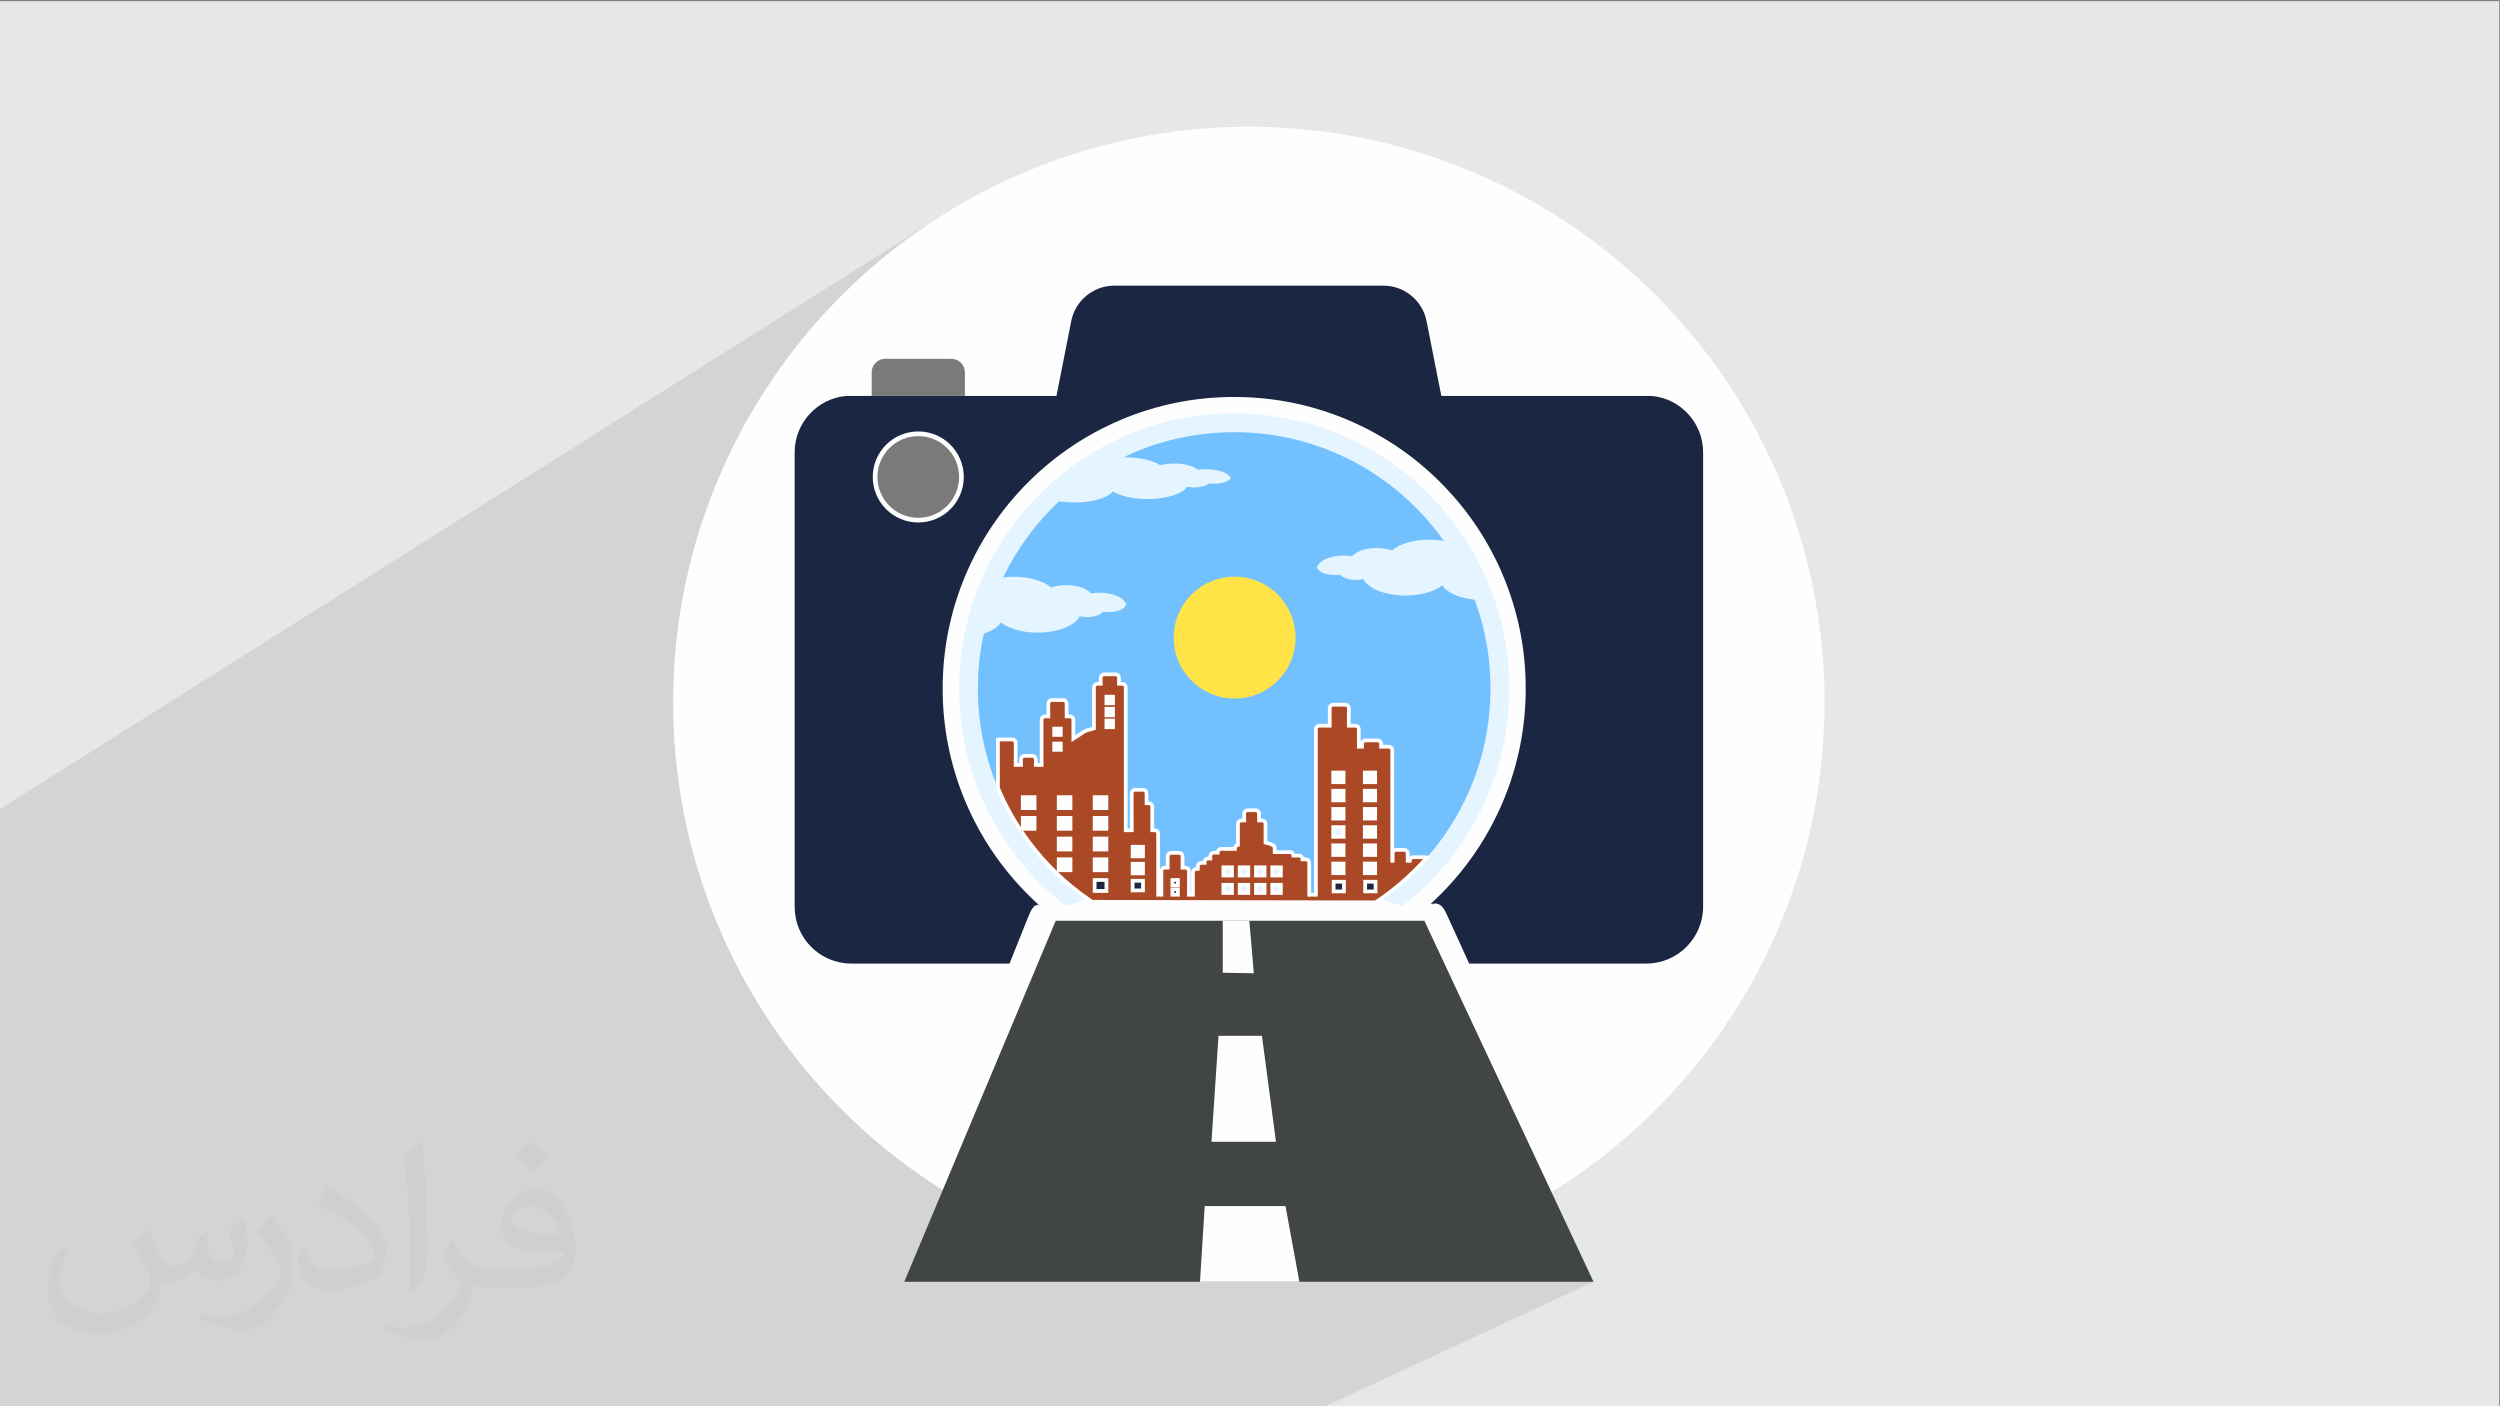 <?xml version="1.0" encoding="UTF-8"?>
<!DOCTYPE svg PUBLIC "-//W3C//DTD SVG 1.1//EN" "http://www.w3.org/Graphics/SVG/1.1/DTD/svg11.dtd">
<!-- Creator: CorelDRAW -->
<svg xmlns="http://www.w3.org/2000/svg" xml:space="preserve" width="3.703in" height="2.083in" version="1.1" style="shape-rendering:geometricPrecision; text-rendering:geometricPrecision; image-rendering:optimizeQuality; fill-rule:evenodd; clip-rule:evenodd"
viewBox="0 0 3703.33 2083.33"
 xmlns:xlink="http://www.w3.org/1999/xlink"
 xmlns:xodm="http://www.corel.com/coreldraw/odm/2003">
 <rect x="0" y="0" width="3703.33" height="2083.33" fill="#808080" stroke="none"/>
 <defs>
  <style type="text/css">
   <![CDATA[
    .str2 {stroke:#FEFEFE;stroke-width:6.94;stroke-miterlimit:2.613}
    .str0 {stroke:#1A2642;stroke-width:3;stroke-miterlimit:10}
    .str1 {stroke:#FEFEFE;stroke-width:5.56;stroke-miterlimit:10}
    .fil15 {fill:#FEFEFE}
    .fil4 {fill:#1A2642}
    .fil5 {fill:#424545}
    .fil14 {fill:#7A7A7A}
    .fil0 {fill:#E6E7E8}
    .fil3 {fill:#FEFEFE}
    .fil13 {fill:#FEFEFE;fill-rule:nonzero}
    .fil6 {fill:#F16138;fill-rule:nonzero}
    .fil11 {fill:#5E3F5E;fill-rule:nonzero}
    .fil9 {fill:#73C0FF;fill-rule:nonzero}
    .fil12 {fill:#AB4926;fill-rule:nonzero}
    .fil8 {fill:#E5F5FF;fill-rule:nonzero}
    .fil7 {fill:#FEFEFE;fill-rule:nonzero}
    .fil10 {fill:#FFE347;fill-rule:nonzero}
    .fil2 {fill:#373435;fill-opacity:0.031}
    .fil1 {fill:#373435;fill-opacity:0.102}
   ]]>
  </style>
 </defs>
 <g id="Layer_x0020_1">
  <polygon class="fil0" points="-2.17,1.74 3702.16,1.74 3702.16,2084.93 -2.17,2084.93 "/>
  <polygon class="fil1" points="767.34,2084.93 -2.17,2084.93 -2.17,1199.82 1407.78,311.25 1373.17,333.43 1339.74,357.21 1307.52,382.53 1276.57,409.33 1246.96,437.57 1218.72,467.19 1191.91,498.13 1166.6,530.35 1142.82,563.78 1120.64,598.39 1100.1,634.1 1081.27,670.87 1064.19,708.65 1048.92,747.38 1035.52,787 1024.02,827.47 1014.5,868.73 1007,910.73 1001.57,953.41 998.28,996.72 997.17,1040.61 997.64,1069.03 999.02,1097.21 1001.31,1125.15 1004.49,1152.83 1008.55,1180.23 1013.47,1207.34 1019.24,1234.15 1025.83,1260.63 1033.26,1286.79 1041.48,1312.59 1050.49,1338.03 1060.28,1363.09 1070.82,1387.77 1082.12,1412.03 1094.15,1435.87 1106.89,1459.29 1120.33,1482.24 1134.47,1504.74 1149.28,1526.76 1164.74,1548.28 1180.85,1569.3 1197.6,1589.8 1214.96,1609.76 1232.92,1629.17 1251.46,1648.01 1270.59,1666.28 1290.26,1683.95 1310.48,1701.01 1331.24,1717.45 1352.5,1733.25 1374.27,1748.41 1396.52,1762.89 1339.46,1898.89 1777.58,1898.89 1924.8,1898.89 2360.56,1898.89 1959.64,2084.93 1537.15,2084.93 1394.41,2084.93 969.63,2084.93 "/>
  <path class="fil2" d="M219.69 1823.57c7,11 12,21 16,32 3,7 5,19 21,19 5,0 11,-2 17,-5 7,-3 11,-9 14,-17l6 -21 15 -8 1 1c-2,8 -3,15 -3,21 0,18 15,24 27,24 7,0 13,-3 13,-10 0,-8 -4,-23 -8,-35 7,-7 14,-14 22,-20l1 1c3,15 5,30 5,40 0,10 -4,20 -8,27 -7,14 -20,25 -36,25 -12,0 -25,-6 -34,-17l-1 0c-9,11 -22,20 -43,20l-7 0c-1,14 -4,24 -9,33 -13,25 -50,42 -85.02,42 -49,0 -73.02,-28 -73.02,-66 0,-23 8,-45 19,-60l10 4c-7,14 -12,27 -12,40 0,35 29,52 61,52 31,0 68.01,-20 75.01,-42 -3,-25 -12,-36 -26,-59 4,-8 10,-15 17,-23l1 0 0 0 0 0 0 0 4 2 0 0 0.02 -0.01 -0.01 0.01 0 0 0 0 0.02 0zm563.05 -132.01c10,6 20,14 30,23 -6,8 -12,15 -21,21 -10,-8 -20,-15 -30,-22 7,-8 14,-15 21,-22l0 0 0 0 0 0 0 0zm5 96.02c-17,0 -30,11 -30,19 0,17 33,23 73.02,23 -5,-20 -22,-42 -43,-42l0 0 -0.01 0 -0.01 0 0 0zm-37 93.01c22,0 41,-1 55,-4 16,-4 30,-12 30,-18 0,-2 0,-3 -1,-5 -9,1 -19,1 -29,1 -29,0 -52,-7 -60,-23 -2,-4 -4,-10 -4,-15 0,-16 7,-31 19,-42 10,-9 21,-14 33,-14 20,0 37,17 48,42 6,14 11,30 11,51 0,14 -4,25 -12,34 -16,15 -45,21 -90.01,21l-21 0 0 0 -5 0c-11,0 -19,-2 -25,-7l-1 0c0,3 1,5 1,8 0,10 -3,23 -10,33 -20,30 -42,43 -60,43 -19,0 -42,-7 -63,-17l4 -7c7,3 16,5 29,5 34,0 78.01,-33 84.02,-64 -1,-3 -3,-6 -7,-10 -10,-12 -16,-22 -22,-32 5,-10 10,-18 14,-25l2 0c14,29 28,46 57,46l4 0 0 0 21 0 0 0 0 0 0 0 -2 -1 0 0 0 0 0 0 -0.01 0zm-146.01 31c3,-14 3,-29 3,-43l0 -21c0,-39 -5,-96.02 -9,-133.01 7,-8 17,-17 25,-23l2 1c5,47 7,101.01 7,151.02 0,13 -1,26 -2,35 -1,12 -8,21 -22,35l-3 -1 0 0 0 0 -1 -1 0 0 0 0 0 -0.01 0 0zm-151.02 -62.02c1,18 10,33 41,33 20,0 36,-5 55,-14 3,-2 5,-3 5,-5 0,-12 -9,-27 -24,-41 -14,-13 -34,-25 -51,-32 -6,-3 -8,-5 -8,-8 0,-5 7,-17 13,-24l2 0c20,11 43,27 60,44 15,16 25,33 25,51 0,13 -4,26 -11,38 -23,11 -46,20 -70.01,20 -29,0 -48,-13 -48,-45 0,-3 0,-9 1,-16l10 0 0 0 0 0 0 0 0 -1 0 0 0 0 0.01 0 -0.01 0.01 0.01 -0.01zm-52 -52l18 29c7,11 13,22 13,41l0 24c0,19 -12,39 -32,60 -15,14 -29,19 -41,19 -19,0 -40,-6 -65,-17l3 -7c8,2 17,4 28,4 36,0 72.02,-26 88.01,-58 2,-4 3,-7 3,-9 0,-4 -2,-8 -4,-11 -9,-17 -19,-33 -30,-47 6,-9 12,-18 18,-27l2 0 0 0 0 0 0 0 -1 -1 0 0 0 0 -0.01 0 0 0.01 0 -0.01z"/>
  <g id="_2701323947232">
   <circle class="fil3" cx="1850" cy="1040.6" r="852.82"/>
   <polygon class="fil3" points="1260.45,628.19 2357.8,628.19 2357.8,1338.43 2125.44,1338.43 1542.38,1338.43 1260.45,1338.43 "/>
   <path class="fil4" d="M1995.53 861.52c-18.93,-19.66 -41.37,-35.1 -66.61,-44.9 -23.86,-10.53 -50.52,-16.13 -79.25,-16.13 -28.07,0 -54.69,5.62 -78.55,16.13 -25.24,9.8 -47.73,25.24 -66.61,44.9 -19.66,18.92 -35.09,41.36 -45.58,66.61 -9.84,23.83 -15.47,50.51 -15.47,78.54 0,28.74 5.62,55.42 15.47,79.25 10.48,25.27 25.91,47.69 45.58,66.62 18.89,19.65 41.37,35.08 66.61,44.89 23.86,10.53 50.49,16.13 78.55,16.13 28.72,0 55.39,-5.61 79.25,-16.13 25.24,-9.81 47.68,-25.24 66.61,-44.89 19.63,-18.93 35.09,-41.35 44.87,-66.62 10.52,-23.83 16.17,-50.51 16.17,-79.25 0,-28.03 -5.65,-54.72 -16.17,-78.54 -9.78,-25.24 -25.24,-47.69 -44.87,-66.61zm-631.18 -206.9c31.52,0 57.47,25.95 57.47,57.51 0,32.27 -25.95,57.51 -57.47,57.51 -31.56,0 -57.51,-25.24 -57.51,-57.51 0,-31.56 25.95,-57.51 57.51,-57.51zm485.33 46.27c41.36,0 81.33,8.41 117.08,23.84 37.92,15.46 70.84,37.88 99.62,65.94 28.06,28.77 50.47,61.7 65.91,99.58 15.43,35.76 23.91,75.76 23.91,116.43 0,41.37 -8.47,81.37 -23.91,117.14 -15.43,37.87 -37.83,70.81 -65.91,99.58 -28.78,28.06 -61.71,50.49 -99.62,65.91 -35.76,15.46 -75.73,23.86 -117.08,23.86 -40.71,0 -80.67,-8.4 -116.43,-23.86 -37.89,-15.42 -71.52,-37.85 -99.56,-65.91 -28.09,-28.76 -50.53,-61.7 -65.97,-99.58 -15.46,-35.77 -23.83,-75.76 -23.83,-117.14 0,-40.67 8.36,-80.66 23.83,-116.43 15.43,-37.88 37.87,-70.81 65.97,-99.58 28.04,-28.06 61.68,-50.48 99.56,-65.94 35.75,-15.42 75.73,-23.84 116.43,-23.84zm-596.14 -114.31c-42.78,3.5 -76.45,39.98 -76.45,83.46l0 673.27c0,46.31 37.16,84.15 84.15,84.15l234.12 0 28.16 -70.17c3.87,-9.63 8.5,-18.88 18.88,-18.88l583.06 0c10.39,0 14.57,9.43 18.88,18.88l31.98 70.17 262.46 0c46.27,0 84.15,-37.85 84.15,-84.15l0 -673.27c0,-43.49 -33.68,-79.96 -76.44,-83.46l-311.39 0 -21.74 -110.13c-5.61,-30.81 -32.98,-53.28 -63.86,-53.28l-399.04 0c-30.86,0 -58.19,22.45 -63.79,53.28l-21.74 110.13 -311.39 0 -0 0z"/>
   <g>
    <polygon class="fil5" points="1563.87,1364.03 2109.96,1364.03 2360.57,1898.89 1924.81,1898.89 1339.46,1898.89 "/>
    <polygon class="fil3" points="1784.56,1786.68 1904.25,1786.68 1924.81,1898.89 1777.58,1898.89 "/>
    <polygon class="fil3" points="1805.01,1534.46 1869.35,1534.46 1890.14,1691.49 1794.61,1691.49 "/>
    <polygon class="fil3" points="1850.65,1364.03 1857.34,1441.86 1811.31,1441.01 1811.31,1364.03 "/>
   </g>
   <polygon class="fil6" points="1812.21,1297.02 1824.98,1297.02 1824.98,1284.82 1812.21,1284.82 "/>
   <polygon class="fil6" points="1836.34,1297.02 1849.13,1297.02 1849.13,1284.82 1836.34,1284.82 "/>
   <polygon class="fil6" points="1860.48,1297.02 1873.26,1297.02 1873.26,1284.82 1860.48,1284.82 "/>
   <polygon class="fil6" points="1884.62,1297.02 1897.39,1297.02 1897.39,1284.82 1884.62,1284.82 "/>
   <polygon class="fil6" points="1974.96,1239.68 1990.28,1239.68 1990.28,1225.41 1974.96,1225.41 "/>
   <path class="fil7 str0" d="M1812.21 1284.82l0 12.2 12.78 0 0 -12.2 -12.78 0zm0 25.95l0 12.2 12.78 0 0 -12.2 -12.78 0zm24.13 -25.95l0 12.2 12.78 0 0 -12.2 -12.78 0zm0 25.95l0 12.2 12.78 0 0 -12.2 -12.78 0zm24.13 -25.95l0 12.2 12.78 0 0 -12.2 -12.78 0zm0 25.95l0 12.2 12.78 0 0 -12.2 -12.78 0zm24.14 -25.95l0 12.2 12.78 0 0 -12.2 -12.78 0zm0 25.95l0 12.2 12.78 0 0 -12.2 -12.78 0zm94.14 8.2c-1.07,-0.21 -2.15,-0.43 -3.22,-0.64l0 2.2 11.16 0 -7.94 -1.57zm-3.8 -93.56l0 14.27 15.32 0 0 -14.27 -15.32 0zm252.69 -374.13c-21.85,-51.61 -53.09,-97.96 -92.89,-137.76 -39.8,-39.78 -86.15,-71.04 -137.76,-92.87 -53.44,-22.61 -110.2,-34.07 -168.7,-34.07 -58.51,0 -115.27,11.46 -168.72,34.07 -51.61,21.83 -97.96,53.08 -137.76,92.87 -39.8,39.8 -71.04,86.15 -92.88,137.76 -22.61,53.45 -34.07,110.22 -34.07,168.71 0,58.5 11.46,115.26 34.07,168.71 21.84,51.61 53.08,97.96 92.88,137.76 9.95,9.95 20.32,19.37 31.07,28.24 2.03,-0.81 4.06,-1.61 6.1,-2.36 4.29,-1.56 8.57,-3.17 12.88,-4.69l6.47 -2.31c1.03,-0.36 2.06,-0.74 3.08,-1.1 1.14,-0.4 2.27,-0.79 3.41,-1.15l8.93 -2.84 4.15 -1.31c2.19,-0.7 4.36,-1.39 6.56,-2.07 2.19,-0.66 4.37,-1.37 6.58,-1.96 1.14,-0.33 2.29,-0.66 3.43,-0.99 -9.93,-6.78 -19.52,-14.03 -28.75,-21.69 -3.37,-2.8 -6.69,-5.65 -9.94,-8.56 -15.65,-13.94 -30.14,-29.16 -43.3,-45.49 -4.18,-5.19 -8.22,-10.48 -12.13,-15.89 -16.76,-23.16 -30.96,-48.29 -42.19,-74.97l0 -71.73 10.14 -0.2 0 0.09 11.08 0c0.56,0 1.08,0.09 1.58,0.25 2.03,0.67 3.49,2.56 3.49,4.82l0 32.57 7.85 0 0 -8.31c0,-2.8 2.27,-5.07 5.06,-5.07l11.84 0c2.81,0 5.08,2.28 5.08,5.07l0 8.31 8.52 0 0 -66.8c0,-2.81 2.26,-5.07 5.07,-5.07l4.94 0 0 -19.08c0,-2.8 2.28,-5.07 5.07,-5.07l16.95 0c2.81,0 5.06,2.27 5.06,5.07l0 19.08 4.95 0c2.8,0 5.07,2.27 5.07,5.07l0 27.98c2.36,-1.46 5.41,-3.49 7.73,-5.04 5.57,-3.71 9.1,-6.02 11.15,-6.93 0.51,-0.23 1.04,-0.36 1.56,-0.42 1.57,-0.5 3.38,-0.98 5.32,-1.5 1.35,-0.35 3.24,-0.86 4.75,-1.33l0 -61.01c0,-2.8 2.27,-5.07 5.07,-5.07l4.94 0 0 -8.94c0,-2.8 2.27,-5.07 5.07,-5.07l16.95 0c2.79,0 5.06,2.27 5.06,5.07l0 8.94 4.94 0c2.8,0 5.07,2.28 5.07,5.07l0 184.61c0,0.14 0,0.27 -0.01,0.4l0 26.87 8.92 0 -0.1 -35 0 -19.87c0,-2.8 2.27,-5.07 5.07,-5.07l11.86 0c2.81,0 5.07,2.28 5.07,5.07l0 14.79 3.34 0c2.81,0 5.07,2.26 5.07,5.06l0 35.02 3.74 0c2.8,0 5.07,2.26 5.07,5.06l0 90.41 4.77 0 0 -34.94c0,-2.81 2.28,-5.07 5.08,-5.07l4.26 0 0 -16.94c0,-2.8 2.28,-5.07 5.07,-5.07l11.85 0c2.8,0 5.07,2.28 5.07,5.07l0 16.94 4.4 0c2.8,0 5.07,2.26 5.07,5.07l0 34.94 5.97 0 0 -33.2c0,-2.8 2.27,-5.07 5.07,-5.07l2.13 0 0 -3.83c0,-2.8 2.27,-5.07 5.06,-5.07l5 0 0 -1.35c0,-2.81 2.27,-5.08 5.07,-5.08l3.43 0 0 -3.63c0,-2.8 2.27,-5.06 5.07,-5.06l5.84 0 0 -0.46c0,-2.8 2.28,-5.08 5.07,-5.08l20.5 0 0 -0.85c0,-2.14 1.34,-4.06 3.37,-4.78 0.03,-0.01 0.4,-0.15 1.06,-0.35l0 -31.16c0,-2.8 2.27,-5.06 5.06,-5.06l4.16 0 0 -10.1c0,-2.81 2.28,-5.08 5.07,-5.08l11.85 0c2.8,0 5.07,2.27 5.07,5.08l0 10.1 4.54 0c2.8,0 5.07,2.27 5.07,5.06l0 27.7c3.93,0.81 7.55,2.05 10.79,3.69 1.7,0.86 2.78,2.62 2.78,4.53l0 5.99 22.63 0c2.8,0 5.07,2.28 5.07,5.06l0 0.06 8.36 0c2.81,0 5.07,2.28 5.07,5.07l0 0.45 4.97 0c2.81,0 5.07,2.28 5.07,5.07l0 47.45 9.9 -0.07 0 -245.33c0,-2.81 2.27,-5.07 5.06,-5.07l15.43 0 0 -26.05c0,-2.8 2.27,-5.06 5.06,-5.06l18.15 0c2.81,0 5.07,2.26 5.07,5.06l0 26.05 9.78 0c2.8,0 5.07,2.27 5.07,5.07l0 26.05 4.71 0 0 -4.27c0,-2.8 2.27,-5.07 5.06,-5.07l18.17 0c2.79,0 5.06,2.28 5.06,5.07l0 4.27 11.43 0c2.8,0 5.06,2.27 5.06,5.07l0 163.94 0.6 0 0 -11.1c0,-2.81 2.28,-5.07 5.07,-5.07l12.13 0c2.81,0 5.08,2.27 5.08,5.07l0 11.1 3.04 0 0 -0.23c0,-2.8 2.27,-5.07 5.07,-5.07l18.46 0c0.74,0 1.43,0.15 2.06,0.43 -12.7,14.48 -26.48,27.98 -41.21,40.38 -3.98,3.35 -8.04,6.62 -12.15,9.8 -6.05,4.68 -12.24,9.18 -18.57,13.5 1.19,0.33 2.38,0.66 3.56,1 4.4,1.23 8.77,2.65 13.13,4.03l3.76 1.19 9.31 2.96c1.09,0.37 2.19,0.75 3.29,1.13 7.55,2.62 15.06,5.35 22.54,8.1 2.02,0.73 4.03,1.53 6.03,2.33 10.79,-8.91 21.19,-18.35 31.17,-28.33 39.8,-39.8 71.04,-86.15 92.89,-137.76 22.59,-53.45 34.05,-110.22 34.05,-168.71 0,-58.5 -11.46,-115.26 -34.05,-168.71z"/>
   <path class="fil8" d="M1812.21 1284.82l0 12.2 12.78 0 0 -12.2 -12.78 0zm0 25.95l0 12.2 12.78 0 0 -12.2 -12.78 0zm24.13 -25.95l0 12.2 12.78 0 0 -12.2 -12.78 0zm0 25.95l0 12.2 12.78 0 0 -12.2 -12.78 0zm24.13 -25.95l0 12.2 12.78 0 0 -12.2 -12.78 0zm0 25.95l0 12.2 12.78 0 0 -12.2 -12.78 0zm24.14 -25.95l0 12.2 12.78 0 0 -12.2 -12.78 0zm0 25.95l0 12.2 12.78 0 0 -12.2 -12.78 0zm94.14 8.2c-1.07,-0.21 -2.15,-0.43 -3.22,-0.64l0 2.2 11.16 0 -7.94 -1.57zm-3.8 -93.56l0 14.27 15.32 0 0 -14.27 -15.32 0zm-146.66 -612.93c-225.07,0 -407.52,182.45 -407.52,407.51 0,132.27 63.02,249.81 160.65,324.26 1.14,-0.4 2.27,-0.79 3.41,-1.15l8.93 -2.84 4.15 -1.31c2.19,-0.7 4.36,-1.39 6.56,-2.07 2.19,-0.66 4.37,-1.37 6.58,-1.96 1.14,-0.33 2.29,-0.66 3.43,-0.99 -9.93,-6.78 -19.52,-14.03 -28.75,-21.69 -3.37,-2.8 -6.69,-5.65 -9.94,-8.56 -15.65,-13.94 -30.14,-29.16 -43.3,-45.49 -4.18,-5.19 -8.22,-10.48 -12.13,-15.89 -16.76,-23.16 -30.96,-48.29 -42.19,-74.97l0 -71.73 10.14 -0.2 0 0.09 11.08 0c0.56,0 1.08,0.09 1.58,0.25 2.03,0.67 3.49,2.56 3.49,4.82l0 32.57 7.85 0 0 -8.31c0,-2.8 2.27,-5.07 5.06,-5.07l11.84 0c2.81,0 5.08,2.28 5.08,5.07l0 8.31 8.52 0 0 -66.8c0,-2.81 2.26,-5.07 5.07,-5.07l4.94 0 0 -19.08c0,-2.8 2.28,-5.07 5.07,-5.07l16.95 0c2.81,0 5.06,2.27 5.06,5.07l0 19.08 4.95 0c2.8,0 5.07,2.27 5.07,5.07l0 27.98c2.36,-1.46 5.41,-3.49 7.73,-5.04 5.57,-3.71 9.1,-6.02 11.15,-6.93 0.51,-0.23 1.04,-0.36 1.56,-0.42 1.57,-0.5 3.38,-0.98 5.32,-1.5 1.35,-0.35 3.24,-0.86 4.75,-1.33l0 -61.01c0,-2.8 2.27,-5.07 5.07,-5.07l4.94 0 0 -8.94c0,-2.8 2.27,-5.07 5.07,-5.07l16.95 0c2.79,0 5.06,2.27 5.06,5.07l0 8.94 4.94 0c2.8,0 5.07,2.28 5.07,5.07l0 184.61c0,0.14 0,0.27 -0.01,0.4l0 26.87 8.92 0 -0.1 -35 0 -19.87c0,-2.8 2.27,-5.07 5.07,-5.07l11.86 0c2.81,0 5.07,2.28 5.07,5.07l0 14.79 3.34 0c2.81,0 5.07,2.26 5.07,5.06l0 35.02 3.74 0c2.8,0 5.07,2.26 5.07,5.06l0 90.41 4.77 0 0 -34.94c0,-2.81 2.28,-5.07 5.08,-5.07l4.26 0 0 -16.94c0,-2.8 2.28,-5.07 5.07,-5.07l11.85 0c2.8,0 5.07,2.28 5.07,5.07l0 16.94 4.4 0c2.8,0 5.07,2.26 5.07,5.07l0 34.94 5.97 0 0 -33.2c0,-2.8 2.27,-5.07 5.07,-5.07l2.13 0 0 -3.83c0,-2.8 2.27,-5.07 5.06,-5.07l5 0 0 -1.35c0,-2.81 2.27,-5.08 5.07,-5.08l3.43 0 0 -3.63c0,-2.8 2.27,-5.06 5.07,-5.06l5.84 0 0 -0.46c0,-2.8 2.28,-5.08 5.07,-5.08l20.5 0 0 -0.85c0,-2.14 1.34,-4.06 3.37,-4.78 0.03,-0.01 0.4,-0.15 1.06,-0.35l0 -31.16c0,-2.8 2.27,-5.06 5.06,-5.06l4.16 0 0 -10.1c0,-2.81 2.28,-5.08 5.07,-5.08l11.85 0c2.8,0 5.07,2.27 5.07,5.08l0 10.1 4.54 0c2.8,0 5.07,2.27 5.07,5.06l0 27.7c3.93,0.81 7.55,2.05 10.79,3.69 1.7,0.86 2.78,2.62 2.78,4.53l0 5.99 22.63 0c2.8,0 5.07,2.28 5.07,5.06l0 0.06 8.36 0c2.81,0 5.07,2.28 5.07,5.07l0 0.45 4.97 0c2.81,0 5.07,2.28 5.07,5.07l0 47.45 9.9 -0.07 0 -245.33c0,-2.81 2.27,-5.07 5.06,-5.07l15.43 0 0 -26.05c0,-2.8 2.27,-5.06 5.06,-5.06l18.15 0c2.81,0 5.07,2.26 5.07,5.06l0 26.05 9.78 0c2.8,0 5.07,2.27 5.07,5.07l0 26.05 4.71 0 0 -4.27c0,-2.8 2.27,-5.07 5.06,-5.07l18.17 0c2.79,0 5.06,2.28 5.06,5.07l0 4.27 11.43 0c2.8,0 5.06,2.27 5.06,5.07l0 163.94 0.6 0 0 -11.1c0,-2.81 2.28,-5.07 5.07,-5.07l12.13 0c2.81,0 5.08,2.27 5.08,5.07l0 11.1 3.04 0 0 -0.23c0,-2.8 2.27,-5.07 5.07,-5.07l18.46 0c0.74,0 1.43,0.15 2.06,0.43 -12.7,14.48 -26.48,27.98 -41.21,40.38 -3.98,3.35 -8.04,6.62 -12.15,9.8 -6.05,4.68 -12.24,9.18 -18.57,13.5 1.19,0.33 2.38,0.66 3.56,1 4.4,1.23 8.77,2.65 13.13,4.03l3.76 1.19 9.31 2.96c1.09,0.37 2.19,0.75 3.29,1.13 97.72,-74.44 160.78,-192.04 160.78,-324.36 0,-225.06 -182.44,-407.51 -407.5,-407.51z"/>
   <path class="fil9" d="M2184.64 888.42c-22.57,-2.22 -41.05,-10.42 -48.36,-21.15 -11.92,9.46 -33.44,15.59 -57.76,14.95 -28.46,-0.74 -52.23,-10.9 -58.87,-24.31 -3.34,0.78 -7.06,1.22 -10.98,1.22 -10.76,0 -19.97,-3.3 -23.77,-7.99 -2.59,0.44 -5.37,0.67 -8.27,0.67 -11.57,0 -21.35,-3.83 -24.55,-9.09l-1.11 0c0,-0.7 0.09,-1.39 0.23,-2.09 -0.14,-0.53 -0.23,-1.07 -0.23,-1.62l0.72 0c3.48,-9.07 19.43,-15.93 38.63,-15.93 4.43,0 8.69,0.36 12.67,1.04 5.86,-7.19 19.98,-12.26 36.46,-12.26 8.35,0 16.1,1.3 22.48,3.5 11.65,-9.96 33.8,-16.51 58.89,-15.86 6.26,0.17 12.3,0.8 17.97,1.8 -68.74,-97.43 -182.2,-161.06 -310.5,-161.06 -58.82,0 -114.52,13.37 -164.21,37.24 23.27,-0.38 43.77,4.49 54.6,11.87 5.99,-1.65 13.27,-2.63 21.12,-2.63 15.5,0 28.77,3.79 34.27,9.17 3.75,-0.5 7.73,-0.78 11.91,-0.78 18.04,0 33.04,5.14 36.3,11.91l0.68 0c0,0.41 -0.08,0.81 -0.21,1.21 0.14,0.51 0.21,1.04 0.21,1.57l-1.04 0c-3,3.93 -12.19,6.8 -23.07,6.8 -2.72,0 -5.34,-0.19 -7.78,-0.51 -3.57,3.51 -12.23,5.98 -22.35,5.98 -3.69,0 -7.17,-0.33 -10.3,-0.92 -6.25,10.03 -28.59,17.62 -55.34,18.17 -22.85,0.48 -43.08,-4.11 -54.27,-11.19 -7.77,9.07 -28.93,15.72 -53.89,16.23 -9.24,0.19 -18.06,-0.44 -26.03,-1.74 -34.18,31.97 -62.43,70.18 -82.96,112.81 3.99,-0.52 8.12,-0.83 12.36,-0.94 25.09,-0.66 47.25,5.89 58.89,15.85 6.38,-2.2 14.13,-3.51 22.48,-3.51 16.49,0 30.61,5.07 36.46,12.26 3.98,-0.68 8.23,-1.04 12.67,-1.04 19.2,0 35.15,6.87 38.63,15.93l0.72 0c0,0.56 -0.09,1.09 -0.23,1.63 0.15,0.69 0.23,1.39 0.23,2.08l-1.1 0c-3.19,5.26 -12.98,9.09 -24.55,9.09 -2.9,0 -5.68,-0.24 -8.27,-0.67 -3.8,4.69 -13.02,7.99 -23.77,7.99 -3.93,0 -7.64,-0.44 -10.98,-1.22 -6.65,13.41 -30.42,23.57 -58.87,24.31 -24.32,0.64 -45.85,-5.5 -57.76,-14.96 -4.65,6.81 -13.78,12.61 -25.6,16.5 -5.71,26.18 -8.72,53.38 -8.72,81.27 0,52.24 10.54,102.02 29.63,147.31l0 -71.73 10.14 -0.2 0 0.09 11.08 0c0.56,0 1.08,0.09 1.58,0.25 2.03,0.67 3.49,2.56 3.49,4.82l0 32.57 7.85 0 0 -8.31c0,-2.8 2.27,-5.07 5.06,-5.07l11.84 0c2.81,0 5.08,2.28 5.08,5.07l0 8.31 8.52 0 0 -66.8c0,-2.81 2.26,-5.07 5.07,-5.07l4.94 0 0 -19.08c0,-2.8 2.28,-5.07 5.07,-5.07l16.95 0c2.81,0 5.06,2.27 5.06,5.07l0 19.08 4.95 0c2.8,0 5.07,2.27 5.07,5.07l0 27.98c2.36,-1.46 5.41,-3.49 7.73,-5.04 5.57,-3.71 9.1,-6.02 11.15,-6.93 0.51,-0.23 1.04,-0.36 1.56,-0.42 1.57,-0.5 3.38,-0.98 5.32,-1.5 1.35,-0.35 3.24,-0.86 4.75,-1.33l0 -61.01c0,-2.8 2.27,-5.07 5.07,-5.07l4.94 0 0 -8.94c0,-2.8 2.27,-5.07 5.07,-5.07l16.95 0c2.79,0 5.06,2.27 5.06,5.07l0 8.94 4.94 0c2.8,0 5.07,2.28 5.07,5.07l0 184.61c0,0.14 0,0.27 -0.01,0.4l0 26.87 8.92 0 -0.1 -35 0 -19.87c0,-2.8 2.27,-5.07 5.07,-5.07l11.86 0c2.81,0 5.07,2.28 5.07,5.07l0 14.79 3.34 0c2.81,0 5.07,2.26 5.07,5.06l0 35.02 3.74 0c2.8,0 5.07,2.26 5.07,5.06l0 90.41 4.77 0 0 -34.94c0,-2.81 2.28,-5.07 5.08,-5.07l4.26 0 0 -16.94c0,-2.8 2.28,-5.07 5.07,-5.07l11.85 0c2.8,0 5.07,2.28 5.07,5.07l0 16.94 4.4 0c2.8,0 5.07,2.26 5.07,5.07l0 34.94 5.97 0 0 -33.2c0,-2.8 2.27,-5.07 5.07,-5.07l2.13 0 0 -3.83c0,-2.8 2.27,-5.07 5.06,-5.07l5 0 0 -1.35c0,-2.81 2.27,-5.08 5.07,-5.08l3.43 0 0 -3.63c0,-2.8 2.27,-5.06 5.07,-5.06l5.84 0 0 -0.46c0,-2.8 2.28,-5.08 5.07,-5.08l20.5 0 0 -0.85c0,-2.14 1.34,-4.06 3.37,-4.78 0.03,-0.01 0.4,-0.15 1.06,-0.35l0 -31.16c0,-2.8 2.27,-5.06 5.06,-5.06l4.16 0 0 -10.1c0,-2.81 2.28,-5.08 5.07,-5.08l11.85 0c2.8,0 5.07,2.27 5.07,5.08l0 10.1 4.54 0c2.8,0 5.07,2.27 5.07,5.06l0 27.7c3.93,0.81 7.55,2.05 10.79,3.69 1.7,0.86 2.78,2.62 2.78,4.53l0 5.99 22.63 0c2.8,0 5.07,2.28 5.07,5.06l0 0.06 8.36 0c2.81,0 5.07,2.28 5.07,5.07l0 0.45 4.97 0c2.81,0 5.07,2.28 5.07,5.07l0 47.45 9.9 -0.07 0 -245.33c0,-2.81 2.27,-5.07 5.06,-5.07l15.43 0 0 -26.05c0,-2.8 2.27,-5.06 5.06,-5.06l18.15 0c2.81,0 5.07,2.26 5.07,5.06l0 26.05 9.78 0c2.8,0 5.07,2.27 5.07,5.07l0 26.05 4.71 0 0 -4.27c0,-2.8 2.27,-5.07 5.06,-5.07l18.17 0c2.79,0 5.06,2.28 5.06,5.07l0 4.27 11.43 0c2.8,0 5.06,2.27 5.06,5.07l0 163.94 0.6 0 0 -11.1c0,-2.81 2.28,-5.07 5.07,-5.07l12.13 0c2.81,0 5.08,2.27 5.08,5.07l0 11.1 3.04 0 0 -0.23c0,-2.8 2.27,-5.07 5.07,-5.07l18.46 0c0.74,0 1.43,0.15 2.06,0.43 3.81,-4.34 7.52,-8.77 11.12,-13.28 2.13,-2.66 4.22,-5.33 6.27,-8.05 48.19,-63.66 76.78,-143 76.78,-229 0,-46.27 -8.28,-90.6 -23.43,-131.61z"/>
   <path class="fil10" d="M1919.19 944.6c0,8.05 -1.06,15.87 -3.04,23.3 -8.13,30.51 -31.85,54.67 -62.11,63.43 -7.97,2.31 -16.41,3.55 -25.15,3.55 -49.86,0 -90.29,-40.41 -90.29,-90.28 0,-49.88 40.43,-90.29 90.29,-90.29 49.87,0 90.29,40.41 90.29,90.29z"/>
   <path class="fil11" d="M2037.62 1320.54l-15.31 0 0 -14.28 15.31 0 0 14.28zm-15.89 -41.22l15.32 0 0 14.27 -15.32 0 0 -14.27zm0 -26.96l15.32 0 0 14.27 -15.32 0 0 -14.27zm0 -26.96l15.32 0 0 14.27 -15.32 0 0 -14.27zm0 -26.96l15.32 0 0 14.28 -15.32 0 0 -14.28zm0 -26.96l15.32 0 0 14.27 -15.32 0 0 -14.27zm0 -26.96l15.32 0 0 14.26 -15.32 0 0 -14.26zm-30.87 176l-15.32 0 0 -14.28 15.32 0 0 14.28zm-15.89 -41.22l15.32 0 0 14.27 -15.32 0 0 -14.27zm0 -120.52l0 -14.26 15.32 0 0 14.26 -15.32 0zm0 26.96l0 -14.27 15.32 0 0 14.27 -15.32 0zm0 26.96l0 -14.28 15.32 0 0 14.28 -15.32 0zm15.32 39.64l0 14.27 -15.32 0 0 -14.27 15.32 0zm-15.32 -12.69l0 -14.27 15.32 0 0 14.27 -15.32 0zm-77.57 57.35l-12.78 0 0 -12.2 12.78 0 0 12.2zm0 25.95l-12.78 0 0 -12.2 12.78 0 0 12.2zm-24.13 -25.95l-12.78 0 0 -12.2 12.78 0 0 12.2zm0 25.95l-12.78 0 0 -12.2 12.78 0 0 12.2zm-24.13 -25.95l-12.78 0 0 -12.2 12.78 0 0 12.2zm0 25.95l-12.78 0 0 -12.2 12.78 0 0 12.2zm-24.14 -25.95l-12.78 0 0 -12.2 12.78 0 0 12.2zm0 25.95l-12.78 0 0 -12.2 12.78 0 0 12.2zm-80.15 -11.5l-8.15 0 0 -7.76 8.15 0 0 7.76zm0 14.04l-8.15 0 0 -7.78 8.15 0 0 7.78zm-51.7 -56.83l-15.32 0 0 -14.27 15.32 0 0 14.27zm0 25.21l-15.32 0 0 -14.28 15.32 0 0 14.28zm0 25.2l-15.32 0 0 -14.26 15.32 0 0 14.26zm-44.39 -277.12l-9.79 0 0 -9.9 9.79 0 0 9.9zm0 17.87l-9.79 0 0 -9.9 9.79 0 0 9.9zm0 17.52l-9.79 0 0 -9.9 9.79 0 0 9.9zm-9.79 119.83l-17.44 0 0 -16.24 17.44 0 0 16.24zm0 30.69l-17.44 0 0 -16.24 17.44 0 0 16.24zm0 30.69l-17.44 0 0 -16.25 17.44 0 0 16.25zm0 30.69l-17.44 0 0 -16.25 17.44 0 0 16.25zm0 30.69l-17.44 0 0 -16.25 17.44 0 0 16.25zm-53.24 -122.75l-17.44 0 0 -16.24 17.44 0 0 16.24zm0 30.69l-17.44 0 0 -16.24 17.44 0 0 16.24zm0 30.69l-17.44 0 0 -16.25 17.44 0 0 16.25zm0 30.69l-17.44 0 0 -16.25 17.44 0 0 16.25zm-24.1 -187.68l9.79 0 0 9.33 -9.79 0 0 -9.33zm0 -22.11l9.79 0 0 9.33 -9.79 0 0 -9.33zm-29.15 117.73l-17.44 0 0 -16.24 17.44 0 0 16.24zm0 30.69l-17.44 0 0 -16.24 17.44 0 0 16.24zm542.56 116.48c-1.09,-0.38 -2.19,-0.76 -3.29,-1.13l-9.31 -2.96 -3.76 -1.19c-4.36,-1.38 -8.73,-2.8 -13.13,-4.03 -1.19,-0.34 -2.38,-0.67 -3.56,-1 6.33,-4.32 12.52,-8.82 18.57,-13.5 4.12,-3.19 8.17,-6.46 12.15,-9.8 14.74,-12.41 28.52,-25.91 41.21,-40.38 -0.63,-0.28 -1.32,-0.43 -2.06,-0.43l-18.46 0c-2.8,0 -5.07,2.27 -5.07,5.07l0 0.23 -3.04 0 0 -11.1c0,-2.81 -2.28,-5.07 -5.08,-5.07l-12.13 0c-2.8,0 -5.07,2.27 -5.07,5.07l0 11.1 -0.6 0 0 -163.94c0,-2.8 -2.27,-5.07 -5.06,-5.07l-11.43 0 0 -4.27c0,-2.8 -2.27,-5.07 -5.06,-5.07l-18.17 0c-2.8,0 -5.06,2.28 -5.06,5.07l0 4.27 -4.71 0 0 -26.05c0,-2.81 -2.27,-5.07 -5.07,-5.07l-9.78 0 0 -26.05c0,-2.8 -2.27,-5.06 -5.07,-5.06l-18.15 0c-2.8,0 -5.06,2.26 -5.06,5.06l0 26.05 -15.43 0c-2.79,0 -5.06,2.27 -5.06,5.07l0 245.33 -9.9 0.07 0 -47.45c0,-2.8 -2.26,-5.07 -5.07,-5.07l-4.97 0 0 -0.45c0,-2.8 -2.26,-5.07 -5.07,-5.07l-8.36 0 0 -0.06c0,-2.79 -2.28,-5.06 -5.07,-5.06l-22.63 0 0 -5.99c0,-1.91 -1.07,-3.67 -2.78,-4.53 -3.24,-1.65 -6.86,-2.88 -10.79,-3.69l0 -27.7c0,-2.8 -2.28,-5.06 -5.07,-5.06l-4.54 0 0 -10.1c0,-2.81 -2.27,-5.08 -5.07,-5.08l-11.85 0c-2.8,0 -5.07,2.27 -5.07,5.08l0 10.1 -4.16 0c-2.79,0 -5.06,2.27 -5.06,5.06l0 31.16c-0.65,0.2 -1.03,0.34 -1.06,0.35 -2.03,0.72 -3.37,2.64 -3.37,4.78l0 0.85 -20.5 0c-2.8,0 -5.07,2.28 -5.07,5.08l0 0.46 -5.84 0c-2.8,0 -5.07,2.27 -5.07,5.06l0 3.63 -3.43 0c-2.8,0 -5.07,2.28 -5.07,5.08l0 1.35 -5 0c-2.8,0 -5.06,2.27 -5.06,5.07l0 3.83 -2.13 0c-2.8,0 -5.07,2.28 -5.07,5.07l0 33.2 -5.97 0 0 -34.94c0,-2.81 -2.27,-5.07 -5.07,-5.07l-4.4 0 0 -16.94c0,-2.8 -2.27,-5.07 -5.07,-5.07l-11.85 0c-2.8,0 -5.07,2.28 -5.07,5.07l0 16.94 -4.26 0c-2.8,0 -5.08,2.26 -5.08,5.07l0 34.94 -4.77 0 0 -90.41c0,-2.81 -2.27,-5.06 -5.07,-5.06l-3.74 0 0 -35.02c0,-2.8 -2.26,-5.06 -5.07,-5.06l-3.34 0 0 -14.79c0,-2.8 -2.27,-5.07 -5.07,-5.07l-11.86 0c-2.8,0 -5.07,2.28 -5.07,5.07l0 19.87 0.1 35 -8.92 0 0 -26.87c0.01,-0.13 0.01,-0.26 0.01,-0.4l0 -184.61c0,-2.8 -2.27,-5.07 -5.07,-5.07l-4.94 0 0 -8.94c0,-2.8 -2.27,-5.07 -5.06,-5.07l-16.95 0c-2.8,0 -5.07,2.27 -5.07,5.07l0 8.94 -4.94 0c-2.8,0 -5.07,2.28 -5.07,5.07l0 61.01c-1.51,0.47 -3.4,0.98 -4.75,1.33 -1.94,0.52 -3.76,1 -5.32,1.5 -0.52,0.06 -1.04,0.19 -1.56,0.42 -2.06,0.91 -5.58,3.21 -11.15,6.93 -2.32,1.55 -5.37,3.57 -7.73,5.04l0 -27.98c0,-2.81 -2.28,-5.07 -5.07,-5.07l-4.95 0 0 -19.08c0,-2.8 -2.26,-5.07 -5.06,-5.07l-16.95 0c-2.79,0 -5.07,2.27 -5.07,5.07l0 19.08 -4.94 0c-2.81,0 -5.07,2.27 -5.07,5.07l0 66.8 -8.52 0 0 -8.31c0,-2.8 -2.27,-5.07 -5.08,-5.07l-11.84 0c-2.8,0 -5.06,2.28 -5.06,5.07l0 8.31 -7.85 0 0 -32.57c0,-2.26 -1.46,-4.16 -3.49,-4.82 -0.5,-0.16 -1.03,-0.25 -1.58,-0.25l-11.08 0 0 -0.09 -10.14 0.2 0 71.73c11.23,26.68 25.43,51.81 42.19,74.97 3.91,5.41 7.95,10.7 12.13,15.89 13.16,16.33 27.65,31.55 43.3,45.49 3.26,2.91 6.57,5.76 9.94,8.56 9.23,7.66 18.82,14.91 28.75,21.69 -1.14,0.33 -2.29,0.66 -3.43,0.99 -2.21,0.59 -4.39,1.3 -6.58,1.96 -2.2,0.68 -4.37,1.37 -6.56,2.07l-4.15 1.31 -8.93 2.84c-1.14,0.36 -2.27,0.75 -3.41,1.15 -1.03,0.36 -2.06,0.74 -3.08,1.1l-6.47 2.31c-4.3,1.52 -8.59,3.12 -12.88,4.69 -2.04,0.75 -4.07,1.55 -6.1,2.36 -0.06,0.03 -0.14,0.06 -0.2,0.09l210.48 0c21.68,-1.3 43.4,-1.94 65.13,-1.92 21.67,-0.02 43.34,0.62 64.98,1.92l210.31 0c-2,-0.81 -4.01,-1.6 -6.03,-2.33 -7.48,-2.75 -14.99,-5.48 -22.54,-8.1z"/>
   <path class="fil12 str1" d="M2037.62 1320.54l-15.31 0 0 -14.28 15.31 0 0 14.28zm-15.89 -41.22l15.32 0 0 14.27 -15.32 0 0 -14.27zm0 -26.96l15.32 0 0 14.27 -15.32 0 0 -14.27zm0 -26.96l15.32 0 0 14.27 -15.32 0 0 -14.27zm0 -26.96l15.32 0 0 14.28 -15.32 0 0 -14.28zm0 -26.96l15.32 0 0 14.27 -15.32 0 0 -14.27zm0 -26.96l15.32 0 0 14.26 -15.32 0 0 -14.26zm-30.87 176l-15.32 0 0 -14.28 15.32 0 0 14.28zm-15.89 -41.22l15.32 0 0 14.27 -15.32 0 0 -14.27zm0 -120.52l0 -14.26 15.32 0 0 14.26 -15.32 0zm0 26.96l0 -14.27 15.32 0 0 14.27 -15.32 0zm0 26.96l0 -14.28 15.32 0 0 14.28 -15.32 0zm15.32 39.64l0 14.27 -15.32 0 0 -14.27 15.32 0zm-15.32 -12.69l0 -14.27 15.32 0 0 14.27 -15.32 0zm-77.57 57.35l-12.78 0 0 -12.2 12.78 0 0 12.2zm0 25.95l-12.78 0 0 -12.2 12.78 0 0 12.2zm-24.13 -25.95l-12.78 0 0 -12.2 12.78 0 0 12.2zm0 25.95l-12.78 0 0 -12.2 12.78 0 0 12.2zm-24.13 -25.95l-12.78 0 0 -12.2 12.78 0 0 12.2zm0 25.95l-12.78 0 0 -12.2 12.78 0 0 12.2zm-24.14 -25.95l-12.78 0 0 -12.2 12.78 0 0 12.2zm0 25.95l-12.78 0 0 -12.2 12.78 0 0 12.2zm-80.15 -11.5l-8.15 0 0 -7.76 8.15 0 0 7.76zm0 14.04l-8.15 0 0 -7.78 8.15 0 0 7.78zm-51.7 -56.83l-15.32 0 0 -14.27 15.32 0 0 14.27zm0 25.21l-15.32 0 0 -14.28 15.32 0 0 14.28zm0 25.2l-15.32 0 0 -14.26 15.32 0 0 14.26zm-44.39 -277.12l-9.79 0 0 -9.9 9.79 0 0 9.9zm0 17.87l-9.79 0 0 -9.9 9.79 0 0 9.9zm0 17.52l-9.79 0 0 -9.9 9.79 0 0 9.9zm-9.79 119.83l-17.44 0 0 -16.24 17.44 0 0 16.24zm0 30.69l-17.44 0 0 -16.24 17.44 0 0 16.24zm0 30.69l-17.44 0 0 -16.25 17.44 0 0 16.25zm0 30.69l-17.44 0 0 -16.25 17.44 0 0 16.25zm0 30.69l-17.44 0 0 -16.25 17.44 0 0 16.25zm-53.24 -122.75l-17.44 0 0 -16.24 17.44 0 0 16.24zm0 30.69l-17.44 0 0 -16.24 17.44 0 0 16.24zm0 30.69l-17.44 0 0 -16.25 17.44 0 0 16.25zm0 30.69l-17.44 0 0 -16.25 17.44 0 0 16.25zm-24.1 -187.68l9.79 0 0 9.33 -9.79 0 0 -9.33zm0 -22.11l9.79 0 0 9.33 -9.79 0 0 -9.33zm-29.15 117.73l-17.44 0 0 -16.24 17.44 0 0 16.24zm0 30.69l-17.44 0 0 -16.24 17.44 0 0 16.24zm542.56 116.48c-1.09,-0.38 -2.19,-0.76 -3.29,-1.13l-9.31 -2.96 -3.76 -1.19c-4.36,-1.38 -8.73,-2.8 -13.13,-4.03 -1.19,-0.34 -2.38,-0.67 -3.56,-1 6.33,-4.32 12.52,-8.82 18.57,-13.5 4.12,-3.19 8.17,-6.46 12.15,-9.8 14.74,-12.41 28.52,-25.91 41.21,-40.38 -0.63,-0.28 -1.32,-0.43 -2.06,-0.43l-18.46 0c-2.8,0 -5.07,2.27 -5.07,5.07l0 0.23 -3.04 0 0 -11.1c0,-2.81 -2.28,-5.07 -5.08,-5.07l-12.13 0c-2.8,0 -5.07,2.27 -5.07,5.07l0 11.1 -0.6 0 0 -163.94c0,-2.8 -2.27,-5.07 -5.06,-5.07l-11.43 0 0 -4.27c0,-2.8 -2.27,-5.07 -5.06,-5.07l-18.17 0c-2.8,0 -5.06,2.28 -5.06,5.07l0 4.27 -4.71 0 0 -26.05c0,-2.81 -2.27,-5.07 -5.07,-5.07l-9.78 0 0 -26.05c0,-2.8 -2.27,-5.06 -5.07,-5.06l-18.15 0c-2.8,0 -5.06,2.26 -5.06,5.06l0 26.05 -15.43 0c-2.79,0 -5.06,2.27 -5.06,5.07l0 245.33 -9.9 0.07 0 -47.45c0,-2.8 -2.26,-5.07 -5.07,-5.07l-4.97 0 0 -0.45c0,-2.8 -2.26,-5.07 -5.07,-5.07l-8.36 0 0 -0.06c0,-2.79 -2.28,-5.06 -5.07,-5.06l-22.63 0 0 -5.99c0,-1.91 -1.07,-3.67 -2.78,-4.53 -3.24,-1.65 -6.86,-2.88 -10.79,-3.69l0 -27.7c0,-2.8 -2.28,-5.06 -5.07,-5.06l-4.54 0 0 -10.1c0,-2.81 -2.27,-5.08 -5.07,-5.08l-11.85 0c-2.8,0 -5.07,2.27 -5.07,5.08l0 10.1 -4.16 0c-2.79,0 -5.06,2.27 -5.06,5.06l0 31.16c-0.65,0.2 -1.03,0.34 -1.06,0.35 -2.03,0.72 -3.37,2.64 -3.37,4.78l0 0.85 -20.5 0c-2.8,0 -5.07,2.28 -5.07,5.08l0 0.46 -5.84 0c-2.8,0 -5.07,2.27 -5.07,5.06l0 3.63 -3.43 0c-2.8,0 -5.07,2.28 -5.07,5.08l0 1.35 -5 0c-2.8,0 -5.06,2.27 -5.06,5.07l0 3.83 -2.13 0c-2.8,0 -5.07,2.28 -5.07,5.07l0 33.2 -5.97 0 0 -34.94c0,-2.81 -2.27,-5.07 -5.07,-5.07l-4.4 0 0 -16.94c0,-2.8 -2.27,-5.07 -5.07,-5.07l-11.85 0c-2.8,0 -5.07,2.28 -5.07,5.07l0 16.94 -4.26 0c-2.8,0 -5.08,2.26 -5.08,5.07l0 34.94 -4.77 0 0 -90.41c0,-2.81 -2.27,-5.06 -5.07,-5.06l-3.74 0 0 -35.02c0,-2.8 -2.26,-5.06 -5.07,-5.06l-3.34 0 0 -14.79c0,-2.8 -2.27,-5.07 -5.07,-5.07l-11.86 0c-2.8,0 -5.07,2.28 -5.07,5.07l0 19.87 0.1 35 -8.92 0 0 -26.87c0.01,-0.13 0.01,-0.26 0.01,-0.4l0 -184.61c0,-2.8 -2.27,-5.07 -5.07,-5.07l-4.94 0 0 -8.94c0,-2.8 -2.27,-5.07 -5.06,-5.07l-16.95 0c-2.8,0 -5.07,2.27 -5.07,5.07l0 8.94 -4.94 0c-2.8,0 -5.07,2.28 -5.07,5.07l0 61.01c-1.51,0.47 -3.4,0.98 -4.75,1.33 -1.94,0.52 -3.76,1 -5.32,1.5 -0.52,0.06 -1.04,0.19 -1.56,0.42 -2.06,0.91 -5.58,3.21 -11.15,6.93 -2.32,1.55 -5.37,3.57 -7.73,5.04l0 -27.98c0,-2.81 -2.28,-5.07 -5.07,-5.07l-4.95 0 0 -19.08c0,-2.8 -2.26,-5.07 -5.06,-5.07l-16.95 0c-2.79,0 -5.07,2.27 -5.07,5.07l0 19.08 -4.94 0c-2.81,0 -5.07,2.27 -5.07,5.07l0 66.8 -8.52 0 0 -8.31c0,-2.8 -2.27,-5.07 -5.08,-5.07l-11.84 0c-2.8,0 -5.06,2.28 -5.06,5.07l0 8.31 -7.85 0 0 -32.57c0,-2.26 -1.46,-4.16 -3.49,-4.82 -0.5,-0.16 -1.03,-0.25 -1.58,-0.25l-11.08 0 0 -0.09 -10.14 0.2 0 71.73c11.23,26.68 25.43,51.81 42.19,74.97 3.91,5.41 7.95,10.7 12.13,15.89 13.16,16.33 27.65,31.55 43.3,45.49 3.26,2.91 6.57,5.76 9.94,8.56 9.23,7.66 18.82,14.91 28.75,21.69 -1.14,0.33 -2.29,0.66 -3.43,0.99 -2.21,0.59 -4.39,1.3 -6.58,1.96 -2.2,0.68 -4.37,1.37 -6.56,2.07l-4.15 1.31 -8.93 2.84c-1.14,0.36 -2.27,0.75 -3.41,1.15 -1.03,0.36 -2.06,0.74 -3.08,1.1l-6.47 2.31c-4.3,1.52 -8.59,3.12 -12.88,4.69 -2.04,0.75 -4.07,1.55 -6.1,2.36 -0.06,0.03 -0.14,0.06 -0.2,0.09l210.48 0c21.68,-1.3 43.4,-1.94 65.13,-1.92 21.67,-0.02 43.34,0.62 64.98,1.92l210.31 0c-2,-0.81 -4.01,-1.6 -6.03,-2.33 -7.48,-2.75 -14.99,-5.48 -22.54,-8.1z"/>
   <polygon class="fil13" points="1638.95,1041.96 1648.73,1041.96 1648.73,1032.06 1638.95,1032.06 "/>
   <polygon class="fil13" points="1638.95,1059.82 1648.73,1059.82 1648.73,1049.93 1638.95,1049.93 "/>
   <polygon class="fil13" points="1638.95,1077.35 1648.73,1077.35 1648.73,1067.45 1638.95,1067.45 "/>
   <polygon class="fil13" points="1561.61,1110.89 1571.4,1110.89 1571.4,1101.56 1561.61,1101.56 "/>
   <polygon class="fil13" points="1561.61,1088.78 1571.4,1088.78 1571.4,1079.45 1561.61,1079.45 "/>
   <polygon class="fil13" points="2021.73,1158.81 2037.05,1158.81 2037.05,1144.54 2021.73,1144.54 "/>
   <polygon class="fil13" points="2021.73,1185.76 2037.05,1185.76 2037.05,1171.49 2021.73,1171.49 "/>
   <polygon class="fil13" points="2021.73,1212.72 2037.05,1212.72 2037.05,1198.45 2021.73,1198.45 "/>
   <polygon class="fil13" points="2021.73,1239.68 2037.05,1239.68 2037.05,1225.41 2021.73,1225.41 "/>
   <polygon class="fil13" points="2021.73,1266.64 2037.05,1266.64 2037.05,1252.36 2021.73,1252.36 "/>
   <polygon class="fil13" points="2021.73,1293.59 2037.05,1293.59 2037.05,1279.32 2021.73,1279.32 "/>
   <polygon class="fil13" points="1974.96,1293.59 1990.28,1293.59 1990.28,1279.32 1974.96,1279.32 "/>
   <polygon class="fil13" points="1974.96,1266.64 1990.28,1266.64 1990.28,1252.36 1974.96,1252.36 "/>
   <polygon class="fil13" points="1974.96,1212.72 1990.28,1212.72 1990.28,1198.45 1974.96,1198.45 "/>
   <polygon class="fil13" points="1974.96,1185.76 1990.28,1185.76 1990.28,1171.49 1974.96,1171.49 "/>
   <polygon class="fil13" points="1974.96,1158.81 1990.28,1158.81 1990.28,1144.54 1974.96,1144.54 "/>
   <polygon class="fil13" points="1677.81,1268.67 1693.13,1268.67 1693.13,1254.4 1677.81,1254.4 "/>
   <polygon class="fil13" points="1677.81,1293.88 1693.13,1293.88 1693.13,1279.61 1677.81,1279.61 "/>
   <polygon class="fil13" points="1515.02,1227.88 1532.46,1227.88 1532.46,1211.63 1515.02,1211.63 "/>
   <polygon class="fil13" points="1568.27,1227.88 1585.71,1227.88 1585.71,1211.63 1568.27,1211.63 "/>
   <polygon class="fil13" points="1568.27,1258.56 1585.71,1258.56 1585.71,1242.31 1568.27,1242.31 "/>
   <polygon class="fil13" points="1568.27,1289.24 1585.71,1289.24 1585.71,1273 1568.27,1273 "/>
   <polygon class="fil13" points="1621.51,1289.24 1638.95,1289.24 1638.95,1273 1621.51,1273 "/>
   <polygon class="fil13" points="1621.51,1258.56 1638.95,1258.56 1638.95,1242.31 1621.51,1242.31 "/>
   <polygon class="fil13" points="1621.51,1227.88 1638.95,1227.88 1638.95,1211.63 1621.51,1211.63 "/>
   <polygon class="fil13" points="1621.51,1197.18 1638.95,1197.18 1638.95,1180.94 1621.51,1180.94 "/>
   <polygon class="fil13" points="1568.27,1197.18 1585.71,1197.18 1585.71,1180.94 1568.27,1180.94 "/>
   <polygon class="fil13" points="1515.02,1197.18 1532.46,1197.18 1532.46,1180.94 1515.02,1180.94 "/>
   <circle class="fil14 str2" cx="1360.24" cy="706.59" r="63.96"/>
   <path class="fil14" d="M1311.21 531.53l98.07 0c11,0 20,9 20,20l0 35.06 -138.06 0 0 -35.06c0,-11 9,-20 20,-20z"/>
  </g>
  <polygon class="fil15" points="2041.96,1334.04 1620.02,1333.21 1565.43,1349.98 1535.86,1339.88 1539.4,1360.44 2124.02,1361.51 2122.32,1338.42 2090.91,1344.96 "/>
 </g>
</svg>
